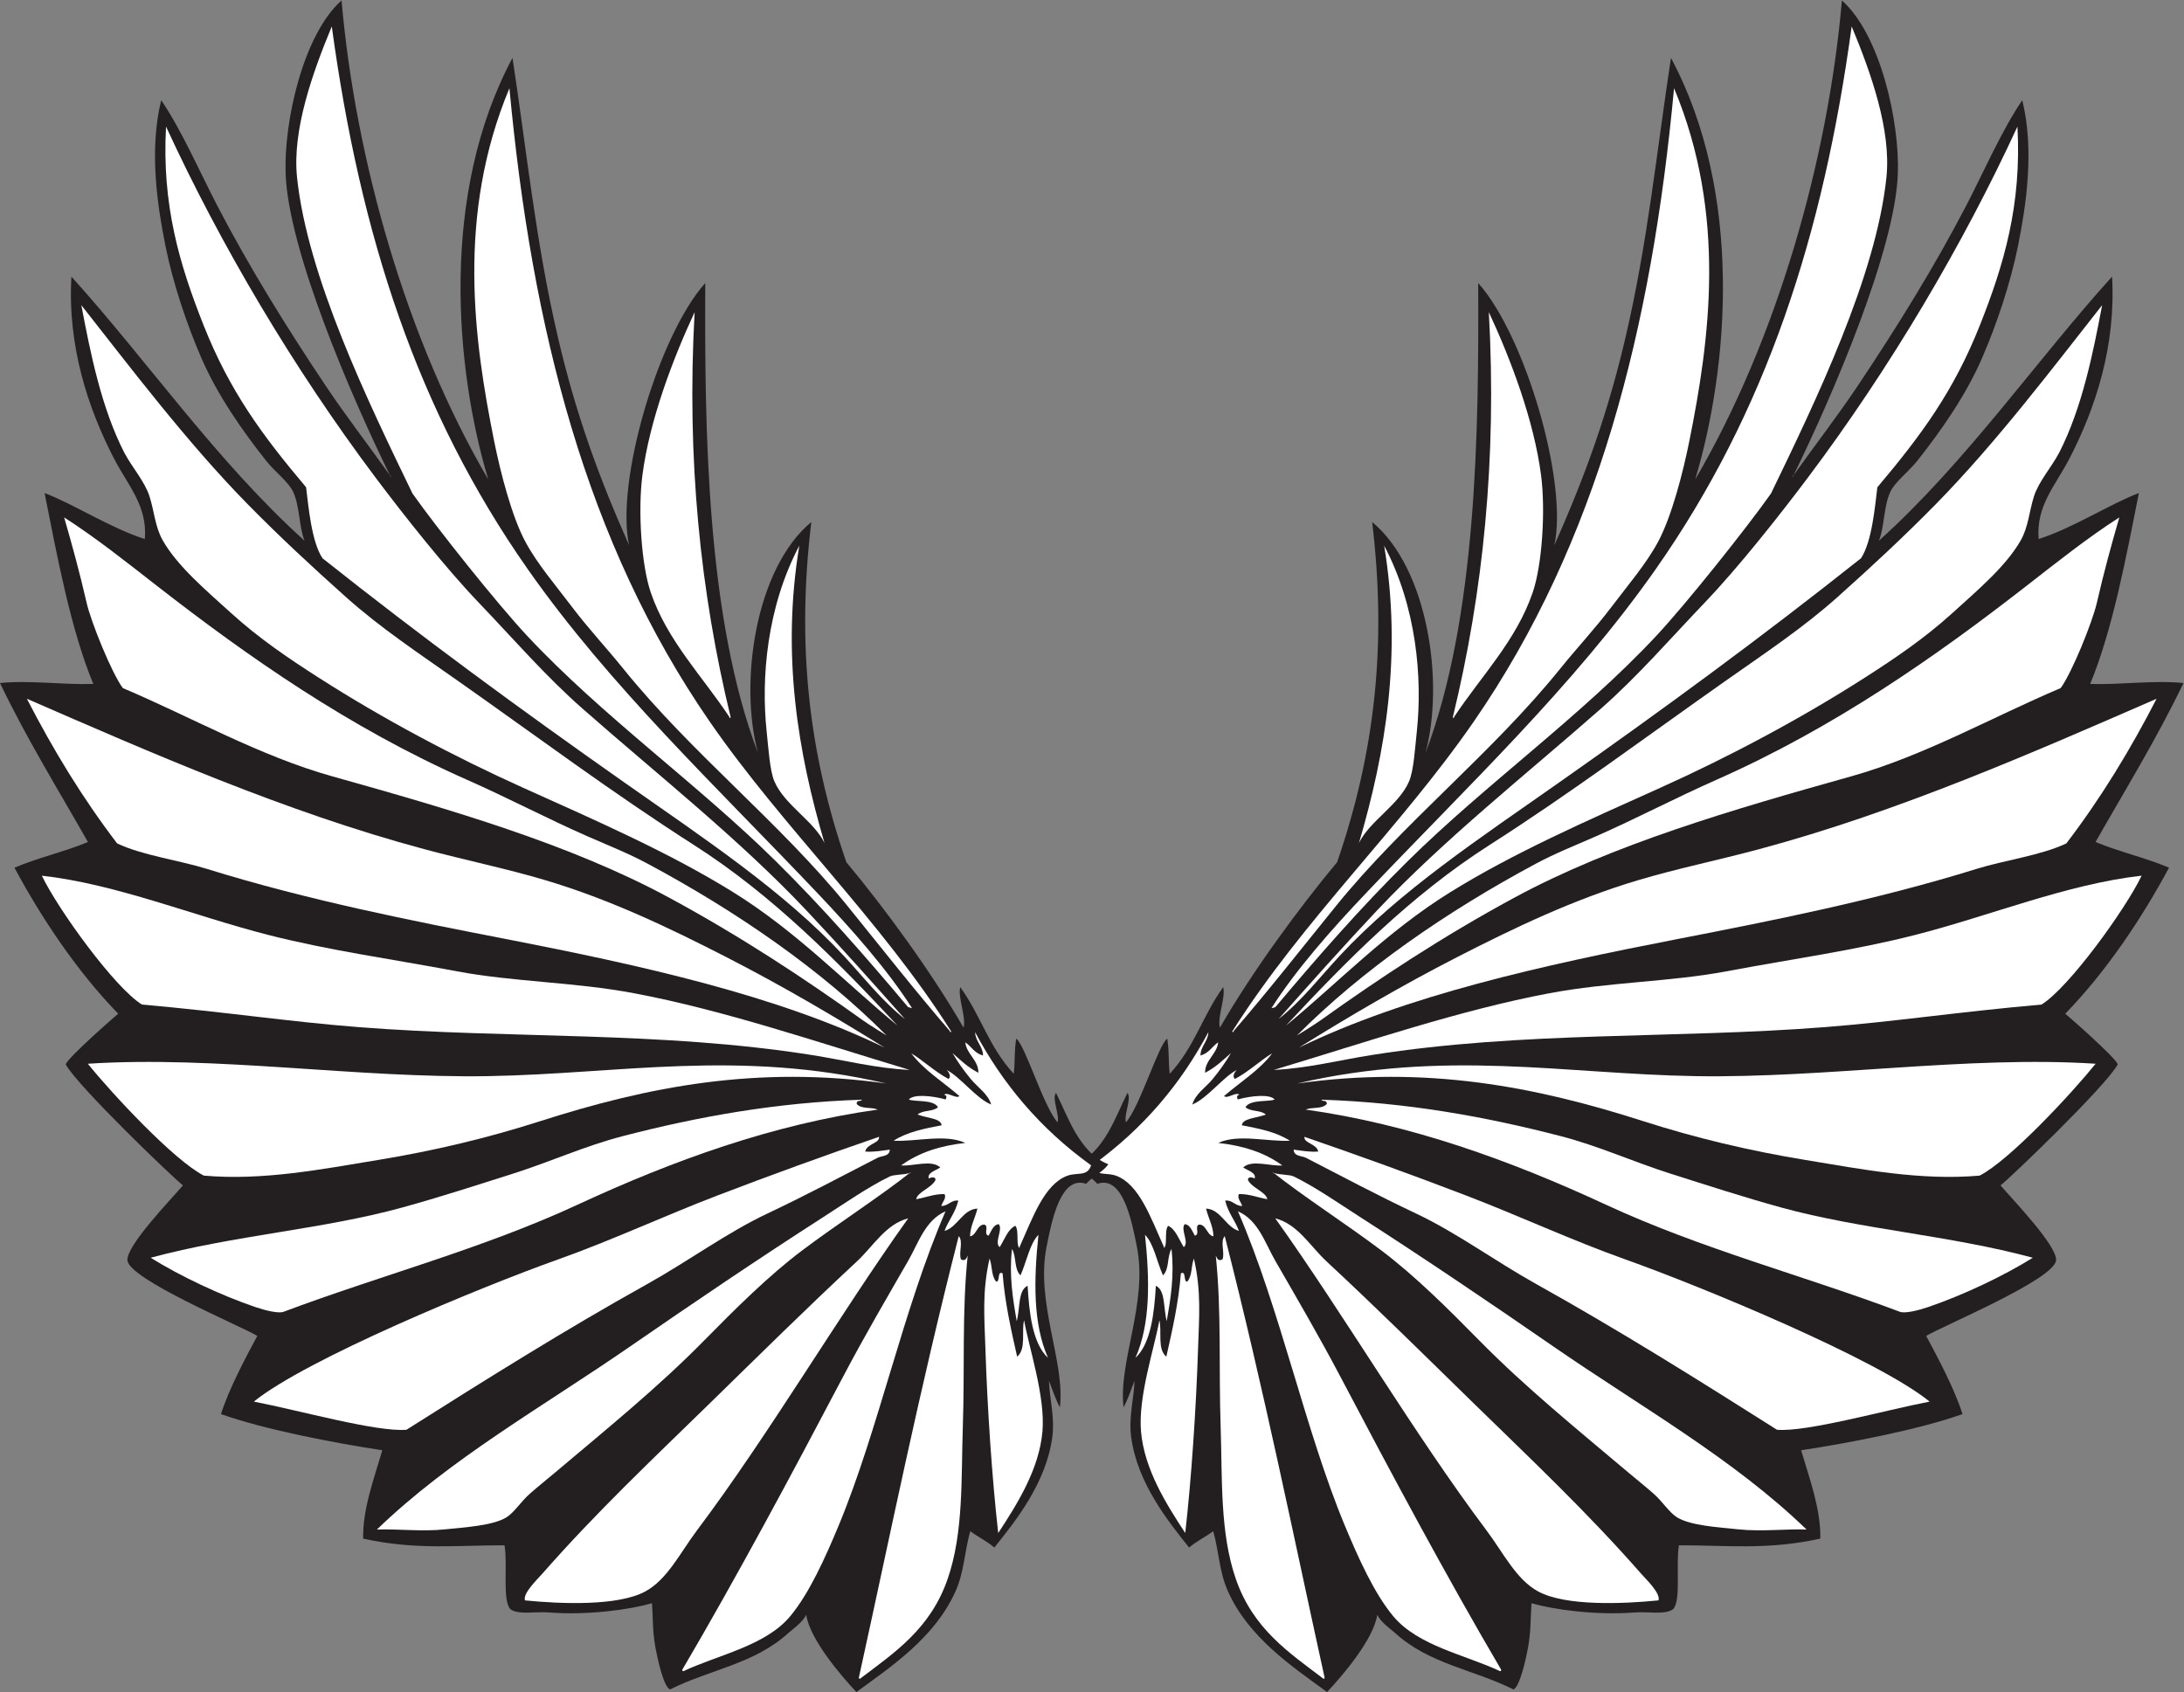 <?xml version="1.0" encoding="UTF-8" standalone="no"?>
<svg
   xmlns:dc="http://purl.org/dc/elements/1.1/"
   xmlns:cc="http://creativecommons.org/ns#"
   xmlns:rdf="http://www.w3.org/1999/02/22-rdf-syntax-ns#"
   xmlns:svg="http://www.w3.org/2000/svg"
   xmlns="http://www.w3.org/2000/svg"
   viewBox="0 0 809.973 627.573"
   height="627.573"
   width="809.973"
   xml:space="preserve"
   id="svg2"
   version="1.1"><rect x="0" y="0" width="809.973" height="627.573" fill="#808080" stroke="none"/><defs
     id="defs6" /><g
     transform="matrix(1.333,0,0,-1.333,0,627.573)"
     id="g10"><g
       transform="scale(0.1)"
       id="g12"><path
         id="path14"
         style="fill:#231f20;fill-opacity:1;fill-rule:evenodd;stroke:none"
         d="m 4987.13,3379.6 c 113.71,231.22 285.43,633.76 293.03,844.81 5.21,144.54 -48.32,386.78 -155.59,482.35 -38.59,-444.39 -181.76,-946.48 -408.09,-1332.63 92.84,310.41 134.63,795.03 -67.52,1172.7 -40.19,-263.85 -64.31,-510.34 -125.82,-774.95 -49.88,-214.66 -113.41,-389.4 -198.57,-580.97 38.56,176.63 -82.01,584.75 -211.91,729.49 1.89,-410.73 -3.54,-931.06 -146.59,-1307.34 52.97,196.62 6.98,513.51 -148.47,642.45 40.88,-339.81 8.57,-638.84 -97.44,-946.51 -106.18,-127.24 -236.8,-305.39 -326.12,-460.46 -7.85,29.64 16.47,83.49 9.2,112.87 -58.1,-80.49 -78.57,-164.93 -148.9,-241.37 -4.28,40.84 -0.71,56.11 -6.7,97.93 -23.69,-14.32 -75.92,-188.93 -115.04,-232.7 -6.39,21.59 16.68,66.04 4.2,81.72 -31.31,-60.7 -63.91,-166.95 -145.69,-198.53 17.4,-23.71 43.22,-32.87 61.9,-54.4 71.54,24.83 96.31,-105.54 110.13,-175.56 30.88,-156.47 -52.46,-320.141 -37.12,-446.332 11.54,21.328 20.03,46.543 30.44,73.848 -1.36,-47.266 -16.69,-101.407 -9.37,-156.309 17.17,-128.691 103.03,-234.766 161.33,-307.754 21.52,18.672 43.42,28.067 66.99,45.547 16.37,-57.715 16.47,-111.953 40.68,-166.543 C 3473.2,152.227 3595.06,70.606 3692.17,0 c 42.97,45.449 129.74,147.168 139.61,214.883 9.61,-20.078 35.29,-38.418 48.88,-50 95.39,-87.305 219.07,-102.11 330.16,-157.754 18.2,7.539 35.86,91.035 40.18,115 8.86,49.453 6.64,76.66 9.9,124.922 61.07,-17.676 178.42,-34.102 286.87,-25.684 38.15,2.969 86.47,-7.617 107.8,9.785 22.07,26.582 6.31,122.93 15.64,177.09 127.77,0.43 246.93,-14.023 393.3,18.633 1.41,81.895 -29.28,163.828 -53.38,245.781 133.5,20.235 327.44,57.442 448.93,100.625 -22.03,69.688 -67.56,155.215 -101.04,217.559 45.32,27.54 360.2,158.55 361.43,211.23 0.98,42.19 -121.23,168.44 -154.65,207.62 24.1,17.89 292.56,275.25 326.13,336.44 -2.28,16.14 -140.89,137.52 -145.97,141.16 114.8,118.26 213,265.52 288.69,406.36 -65.76,27.95 -138.36,44.06 -204.47,71.41 85.17,149.88 169.88,286.48 244.66,442.35 -81.15,8.48 -175.13,-5.28 -259.59,-2.52 62.72,151.45 100.22,353.47 135.55,531.11 -77.69,-28.83 -184.75,-98.14 -278.87,-127.84 -7.67,92.58 46.78,148.61 85.84,224.14 72.46,140 129.5,313.35 118.4,505.93 -209.24,-231.12 -404.74,-515.13 -648.61,-734.77 15.45,38.56 12.91,93.8 30.99,134.5 12.88,28.94 51.06,56.74 75.24,87.2 67.3,84.79 135.74,183.29 180,284.85 40.92,93.83 79.96,209.92 100.98,314.94 21.62,108.11 46.17,264.75 11.56,404.21 -56.33,-82.46 -110.29,-205.6 -155.74,-292.99 -89.34,-171.82 -193.42,-339.46 -302.91,-503.13 -55.61,-83.08 -117.21,-162.54 -175.16,-244.11 -2.85,-2.51 -5.72,-5 -5.39,-9.33 v 0" /><path
         id="path16"
         style="fill:#ffffff;fill-opacity:1;fill-rule:evenodd;stroke:none"
         d="m 4173.54,57.988 c 3.3,0.176 3.08,2.383 2.67,4.668 C 4025.47,319.199 3871.86,606.25 3729.16,877.5 c -59,112.168 -119.55,215.39 -180.98,322.21 -28.55,49.63 -47.48,113.22 -103.96,137.77 118.01,-272.54 186.7,-608.476 297.46,-874.648 37.68,-90.547 81.99,-188.75 134.51,-251.836 68.95,-82.793 200.02,-107.226 297.35,-153.008 v 0" /><path
         id="path18"
         style="fill:#ffffff;fill-opacity:1;fill-rule:evenodd;stroke:none"
         d="m 3548.03,1317.97 c 191.76,-268.56 386.38,-600.099 587.48,-867.911 47.34,-63.028 82.67,-137.129 144.24,-170.352 76.21,-41.133 234.37,-34.727 334.49,-24.746 6.66,19.57 -34.92,59.062 -47.95,73.906 -150.7,171.875 -306.62,318.555 -466.29,474.492 -139.12,135.879 -269.86,265.211 -409.51,395.041 -45.53,42.34 -79.75,103.44 -142.46,119.57 v 0" /><path
         id="path20"
         style="fill:#ffffff;fill-opacity:1;fill-rule:evenodd;stroke:none"
         d="m 3682.32,36.797 c 3.31,0.176 3.09,2.363 2.68,4.668 -88.2,401.465 -166.8,793.262 -277.5,1227.015 -13.61,-14.94 0.92,-46.14 -6.31,-64.77 -11.66,-5.84 -15.1,2.56 -18.65,10.76 16.23,-158.47 7.97,-310.583 13.57,-477.478 4.79,-142.422 -2.44,-293.515 42.23,-422.48 48.42,-139.883 149.04,-205.606 243.98,-277.715 v 0" /><path
         id="path22"
         style="fill:#ffffff;fill-opacity:1;fill-rule:evenodd;stroke:none"
         d="m 5368.57,808.066 c -145.27,118.106 -633.69,319.924 -847.5,395.994 -149.41,53.17 -293.63,120.57 -441.87,177.37 -150.33,57.59 -300.47,111.99 -449.96,163.37 -2.17,-18.28 32.97,-18.2 38.55,-40.93 -24.94,-1.92 -46.23,2.5 -68.45,5.31 0.25,-19.2 22.61,-16.86 33.65,-22.54 97.87,-50.39 200.7,-105.18 305.66,-154.71 114.9,-54.22 219.71,-132.32 336.9,-197.61 226.64,-126.25 449,-265.629 668.38,-404.554 82.18,-7.032 298.12,53.847 424.64,78.3 v 0" /><path
         id="path24"
         style="fill:#ffffff;fill-opacity:1;fill-rule:evenodd;stroke:none"
         d="m 3297.58,442.422 c 17.11,149.844 30.43,349.57 35.7,514.355 2.77,86.563 9.4,156.893 -11.58,249.273 -8.03,-20.25 -4.2,-47.34 -18.34,-64.06 -11.6,-2.17 -2.36,31.84 -17.93,22.8 -6.35,-81.35 -23.5,-156.47 -40.47,-231.685 -25.8,21.368 -11.72,70.135 -19.26,101.325 -14.1,-78.278 -59.59,-212.828 -51.15,-309.469 9.24,-105.566 70.47,-202.344 123.03,-282.539 v 0" /><path
         id="path26"
         style="fill:#ffffff;fill-opacity:1;fill-rule:evenodd;stroke:none"
         d="m 5655.66,1208.36 c -232.87,62.91 -477.52,78.53 -699.96,139.77 -102.93,28.32 -207.57,62.26 -309.27,94.58 -102.66,32.62 -198.79,76.68 -303.91,103.93 -210.9,54.65 -427.93,93.71 -666.06,101.52 3.4,-6.7 15.04,0.9 14.99,-11.77 -13.19,-15.43 -39.77,-7.97 -58.87,-15.76 291.93,-41 569.37,-141.31 836.05,-265 264.2,-122.52 550.47,-197.31 817.19,-297.64 14.06,-5.28 50.08,3.4 79.26,13.34 96.15,32.81 209.28,86.21 290.58,137.03 v 0" /><path
         id="path28"
         style="fill:#ffffff;fill-opacity:1;fill-rule:evenodd;stroke:none"
         d="m 5830.47,1748.14 c -357.07,23.11 -750.43,-40.68 -1114.69,-34.45 -362.95,6.19 -695.43,75.27 -1106.6,-20.47 360.37,50.76 664.02,-9.06 962.71,-104.84 144.2,-46.25 292.45,-81.86 450.88,-107.93 156.53,-25.74 320.55,-58.05 484.91,-43.57 82.87,42.26 254.49,226.6 322.79,311.26 v 0" /><path
         id="path30"
         style="fill:#ffffff;fill-opacity:1;fill-rule:evenodd;stroke:none"
         d="m 5958.42,2271.43 c -208.01,-23.4 -422.81,-112.02 -630.16,-164.91 -171.05,-43.63 -340.62,-66.52 -524.98,-101.23 -157.44,-29.63 -325.55,-29.55 -492.4,-60.95 -249.57,-46.98 -505.37,-134.73 -767.01,-213.4 93.14,4.29 182.34,27.22 272.79,41.54 422.3,66.82 841.5,44.79 1260.88,77.58 193.59,15.12 365.08,41.76 602.32,62.79 74.91,45.78 232.82,263.17 278.56,358.58 v 0" /><path
         id="path32"
         style="fill:#ffffff;fill-opacity:1;fill-rule:evenodd;stroke:none"
         d="m 3557.19,1872.54 c 64.1,50.39 114.31,115.92 169.82,175.64 169.2,181.98 387.68,325.72 611.88,483.37 290.43,204.22 562.18,403.48 838.67,623.02 30.57,46.02 38.83,142.67 45.64,197.59 123.19,146.06 212.68,267.88 285.34,451.09 66.83,168.51 116.38,334.58 104.35,552.45 -151.66,-329.02 -353.71,-671.3 -583.01,-976.7 -80.9,-107.75 -194.49,-251.23 -288.2,-349.11 -94.57,-98.81 -184.36,-202.88 -287.95,-294.05 -208.67,-183.62 -435.72,-362.98 -622.58,-561.17 -94,-99.73 -183.75,-200.59 -273.96,-302.13 v 0" /><path
         id="path34"
         style="fill:#ffffff;fill-opacity:1;fill-rule:evenodd;stroke:none"
         d="m 3537.29,1902.68 c 3.67,0.99 7.34,1.97 11.03,2.96 116.29,138.31 236.09,275.75 368.3,406.29 218.05,215.31 482.07,402.7 691.68,627.01 84.3,90.21 250.96,299.63 318.95,395.87 124.06,256.34 292.63,604.74 321.19,879.86 13.65,131.47 -43.19,290.89 -96.7,419.71 -78.87,-579.34 -237.31,-1071.08 -545.61,-1510.67 -228.4,-325.66 -523.94,-603.56 -807.18,-902.46 -95.4,-100.68 -193.03,-211.07 -261.66,-318.57 v 0" /><path
         id="path36"
         style="fill:#ffffff;fill-opacity:1;fill-rule:evenodd;stroke:none"
         d="m 3780.88,2362.31 c 29.41,61.08 111.48,106.11 139.39,171.44 12.8,29.88 16.47,90.58 21.68,139.89 15.55,147.18 -0.29,344.66 -90.91,515.91 50.05,-302.95 3.96,-575.19 -70.16,-827.24 v 0" /><path
         id="path38"
         style="fill:#ffffff;fill-opacity:1;fill-rule:evenodd;stroke:none"
         d="m 5026.21,452.109 c -203.48,197.071 -462.56,342.344 -704.33,509.278 -174.81,120.723 -355.96,243.413 -538.29,360.543 -59.86,38.46 -123.69,83.03 -183.92,112.41 -11.72,5.72 -36.8,4.39 -53.75,9.27 -2.95,-1.52 -3.85,0.49 -4.65,2.68 82.64,-65.92 206.58,-145.68 303.05,-218.5 92.65,-69.96 184.29,-161.13 272.16,-250.446 127.25,-129.336 271.82,-246.68 413.64,-366.348 22.54,-19.004 47.4,-38.769 71.25,-59.785 23.28,-20.508 43.75,-52.715 64.84,-65.43 38.42,-23.144 115.94,-27.402 170.59,-33.164 63.98,-6.758 131.62,1.602 189.41,-0.508 v 0" /><path
         id="path40"
         style="fill:#ffffff;fill-opacity:1;fill-rule:evenodd;stroke:none"
         d="m 3159.1,929.824 c 43.44,40.235 52.54,127.246 56.68,200.526 27.09,-12.4 20.59,-61.78 30.29,-98.36 11.04,63.11 21.47,126.55 13.27,200.74 -13.11,-21.46 -5.1,-55.11 -23.71,-73.39 -16.8,37.36 -25.71,88.36 -49.95,112.81 13.13,-126.82 15.39,-247.35 -26.58,-342.326 v 0" /><path
         id="path42"
         style="fill:#ffffff;fill-opacity:1;fill-rule:evenodd;stroke:none"
         d="m 3235.29,1234.18 c 15.57,2.46 2.56,48.22 14.65,63.07 20.65,-9.11 29.94,-37.91 43.5,-59.32 16.31,12.34 -9.9,49.26 2.61,63.79 15,-0.98 20.4,-18.56 28.27,-31.86 15.23,3.64 -1.68,25.86 11.48,30.69 20.45,1.27 22.01,-30.14 40.29,-32.58 -1.11,29.3 -12.89,46.76 -20.7,77.24 41.27,-2.12 55.06,-51.85 91.6,-62.2 -11.4,30.54 -29.57,49.35 -38.38,84.35 20.12,2.56 28.32,-15.56 47.37,-14.9 -3.11,11.45 -15.12,21.64 -8.87,33.13 29.24,0.33 52.42,-9.77 78.79,-14.4 -3.87,20.33 -40.72,29.96 -53.56,52.7 -2.05,11.11 12.33,8.73 18.38,4.92 5.37,16.7 -21.83,23.07 -31.93,30.88 24.39,22.6 75.55,2.79 108.94,5.52 -50.31,36.76 -111.11,55.34 -178.45,62.62 55.68,25.82 136.27,3.01 199.47,6.12 -38.52,24.84 -86.23,33.78 -133.77,43.02 2.32,19.4 37.93,19.16 66.95,29.79 -15.07,13.38 -41.54,7.07 -56.72,20.29 11.74,22.6 67.11,14.61 80.96,21.68 -12.81,15.59 -64.39,10.55 -102.58,0.12 -3.22,7.05 -2.32,11.72 4.42,13.03 -8.05,9.41 -34.4,-12.92 -42.44,-3.5 45.47,39.06 99.82,72.99 133.82,118.67 -27.24,-15.39 -65.64,-51.25 -103.22,-71.03 -8.73,5.41 -1.7,19.25 5.12,25.03 -38.34,-19.45 -81.84,-79.06 -124.04,-96.32 8.28,29.33 37.57,47.77 56.11,70.23 19.47,23.59 36.8,47.79 51.44,72.95 -22.1,-19.37 -42.4,-39.8 -72.07,-54.82 -0.35,35.45 32.97,51.46 36.45,84.7 -17.4,-11.72 -24.3,-29.51 -49.28,-36.85 0.1,25.86 21.17,39.61 22.01,65.04 -75.7,-141.88 -179.55,-267.48 -322.71,-370.41 10.46,-32.76 38.79,-18.46 67.03,-29.36 62.91,-24.32 94.14,-113.08 131.76,-197.36 1.5,-2.95 -0.51,-3.87 -2.7,-4.67 v 0" /><path
         id="path44"
         style="fill:#ffffff;fill-opacity:1;fill-rule:evenodd;stroke:none"
         d="M 6000.04,2763.7 C 5658.48,2615.05 5281.13,2448.82 4893.65,2345 c -116.33,-31.17 -227.26,-53.75 -335.82,-86.04 -180.53,-53.71 -346.74,-133.69 -502.73,-213.59 -156.9,-80.35 -303.97,-166.99 -441.14,-252.28 299.05,145.04 673.54,228.3 1054.75,302.34 256.33,49.78 550.14,107.64 831.08,195.08 76.44,23.79 180,37.56 249.21,70.72 96.45,126.32 178.3,261.06 251.04,402.47 v 0" /><path
         id="path46"
         style="fill:#ffffff;fill-opacity:1;fill-rule:evenodd;stroke:none"
         d="m 5896.37,3268.3 c -88.69,-56.84 -173.13,-124.26 -260.12,-191.94 -249.12,-193.83 -531.86,-392.75 -861.35,-538.4 -113.69,-50.26 -222.52,-107.69 -332.77,-156.21 -58.79,-25.87 -114.63,-47.77 -168.73,-76.77 -249.32,-133.61 -483.63,-295.64 -664.63,-477.79 -9.24,-6.06 47.91,29.29 63.98,40.82 164.4,117.63 339.96,233.69 539.42,341.72 275.17,149 609.18,245.91 938.63,338.24 201.43,56.46 389.81,163.7 582.44,245.53 31.19,42.51 88.15,183.05 100.61,237.21 19.33,84.2 40,159.88 62.52,237.59 v 0" /><path
         id="path48"
         style="fill:#ffffff;fill-opacity:1;fill-rule:evenodd;stroke:none"
         d="m 3577.81,1854.39 c 143.36,117.7 279.9,261.06 456.7,370.82 177.17,110 378.22,197.87 584.61,290.73 192.05,86.41 391.25,192.51 568.65,306.17 84.71,54.27 166.14,109.3 243.69,179.65 70.98,64.38 149.13,130.38 190.12,201.73 21.88,38.06 23.89,81.38 37.33,123.44 13.34,41.76 47.79,79.5 70.02,121.3 64.18,125.04 94.78,279.54 119.62,410.63 C 5718.52,3693.9 5555.8,3478.05 5385.7,3305 c -88.22,-89.77 -178.22,-173.41 -273.77,-258.72 -95.29,-85.08 -200.05,-154.7 -312.09,-233.47 -215.5,-151.55 -432.52,-313.54 -654.82,-455.45 -221.78,-141.58 -400.9,-325.17 -567.21,-502.97 v 0" /><path
         id="path50"
         style="fill:#ffffff;fill-opacity:1;fill-rule:evenodd;stroke:none"
         d="m 3428.4,1838.03 c 1.83,-3.99 4.26,-1.06 3.69,0.97 96.17,111.41 188.93,229.67 285.2,348.52 187.73,231.82 432.75,423.37 623.69,660.07 46.58,57.76 98.24,112.95 143.08,172.43 44.36,58.83 95.74,118.42 129.08,180.49 38.36,71.42 69.65,194.51 86.78,279.59 56.58,281.08 105.14,629.3 -42.38,982.42 -62.09,-666.84 -212.62,-1263.29 -557.11,-1762.19 -205.04,-296.96 -475.08,-551.05 -672.03,-862.3 v 0" /><path
         id="path52"
         style="fill:#ffffff;fill-opacity:1;fill-rule:evenodd;stroke:none"
         d="m 4042.01,2712.28 c 1.84,-3.99 4.24,-1.05 3.69,0.99 75.26,113.6 173.07,212.47 218.69,346.48 26.16,76.75 35.92,227.16 23.19,325.64 -19.88,153.37 -85.06,324.72 -145.33,454 22.73,-408.12 -16.06,-780.71 -100.24,-1127.11 v 0" /><path
         id="path54"
         style="fill:#231f20;fill-opacity:1;fill-rule:evenodd;stroke:none"
         d="m 1087.71,3379.6 c -113.694,231.22 -285.413,633.76 -293.026,844.81 -5.215,144.54 48.324,386.78 155.586,482.35 38.609,-444.39 181.76,-946.48 408.08,-1332.63 -92.83,310.41 -134.62,795.03 67.53,1172.7 40.19,-263.85 64.32,-510.34 125.82,-774.95 49.89,-214.66 113.43,-389.4 198.57,-580.97 -38.56,176.63 82.02,584.75 211.91,729.49 -1.88,-410.73 3.54,-931.06 146.59,-1307.34 -52.97,196.62 -6.96,513.51 148.49,642.45 -40.9,-339.81 -8.58,-638.84 97.42,-946.51 106.19,-127.24 236.81,-305.39 326.12,-460.46 7.86,29.64 -16.46,83.49 -9.19,112.87 58.1,-80.49 78.57,-164.93 148.9,-241.37 4.28,40.84 0.7,56.11 6.69,97.93 23.69,-14.32 75.92,-188.93 115.05,-232.7 6.39,21.59 -16.68,66.04 -4.21,81.72 31.32,-60.7 63.92,-166.95 145.71,-198.53 -17.42,-23.71 -43.23,-32.87 -61.91,-54.4 -71.54,24.83 -96.32,-105.54 -110.14,-175.56 -30.88,-156.47 52.46,-320.141 37.12,-446.332 -11.53,21.328 -20.03,46.543 -30.44,73.848 1.38,-47.266 16.7,-101.407 9.37,-156.309 -17.16,-128.691 -103.03,-234.766 -161.32,-307.754 -21.53,18.672 -43.42,28.067 -66.99,45.547 -16.37,-57.715 -16.47,-111.953 -40.69,-166.543 C 2601.64,152.227 2479.79,70.606 2382.67,0 c -42.96,45.449 -129.73,147.168 -139.6,214.883 -9.61,-20.078 -35.29,-38.418 -48.89,-50 C 2098.79,77.578 1975.12,62.773 1864.02,7.129 c -18.2,7.539 -35.86,91.035 -40.16,115 -8.88,49.453 -6.65,76.66 -9.91,124.922 -61.07,-17.676 -178.42,-34.102 -286.88,-25.684 -38.15,2.969 -86.46,-7.617 -107.8,9.785 -22.07,26.582 -6.3,122.93 -15.64,177.09 -127.77,0.43 -246.93,-14.023 -393.3,18.633 -1.4,81.895 29.28,163.828 53.39,245.781 -133.501,20.235 -327.45,57.442 -448.931,100.625 22.031,69.688 67.566,155.215 101.027,217.559 -45.308,27.54 -360.187,158.55 -361.425,211.23 -0.985,42.19 121.238,168.44 154.656,207.62 -24.109,17.89 -292.555,275.25 -326.125,336.44 2.269,16.14 140.887,137.52 145.961,141.16 -114.805,118.26 -213.004,265.52 -288.688,406.36 65.766,27.95 138.364,44.06 204.473,71.41 C 159.488,2514.94 74.797,2651.54 0,2807.41 c 81.148,8.48 175.137,-5.28 259.594,-2.52 -62.719,151.45 -100.223,353.47 -135.539,531.11 77.687,-28.83 184.738,-98.14 278.867,-127.84 7.668,92.58 -46.777,148.61 -85.856,224.14 -72.453,140 -129.488,313.35 -118.406,505.93 209.254,-231.12 404.758,-515.13 648.625,-734.77 -15.445,38.56 -12.906,93.8 -31,134.5 -12.867,28.94 -51.051,56.74 -75.226,87.2 -67.305,84.79 -135.739,183.29 -180.008,284.85 -40.91,93.83 -79.953,209.92 -100.961,314.94 -21.633,108.11 -46.18,264.75 -11.57,404.21 56.328,-82.46 110.296,-205.6 155.738,-292.99 89.336,-171.82 193.41,-339.46 302.914,-503.13 55.598,-83.08 117.208,-162.54 175.148,-244.11 2.85,-2.51 5.72,-5 5.39,-9.33 v 0" /><path
         id="path56"
         style="fill:#ffffff;fill-opacity:1;fill-rule:evenodd;stroke:none"
         d="m 1901.32,57.988 c -3.31,0.176 -3.09,2.383 -2.69,4.668 150.75,256.543 304.36,543.594 447.06,814.844 59,112.168 119.54,215.39 180.98,322.21 28.54,49.63 47.47,113.22 103.96,137.77 -118.02,-272.54 -186.7,-608.476 -297.46,-874.648 -37.69,-90.547 -82,-188.75 -134.52,-251.836 C 2129.71,128.203 1998.64,103.77 1901.32,57.988 v 0" /><path
         id="path58"
         style="fill:#ffffff;fill-opacity:1;fill-rule:evenodd;stroke:none"
         d="M 2526.81,1317.97 C 2335.06,1049.41 2140.43,717.871 1939.33,450.059 1892,387.031 1856.66,312.93 1795.09,279.707 c -76.2,-41.133 -234.36,-34.727 -334.48,-24.746 -6.67,19.57 34.93,59.062 47.94,73.906 150.71,171.875 306.64,318.555 466.29,474.492 139.13,135.879 269.87,265.211 409.51,395.041 45.53,42.34 79.76,103.44 142.46,119.57 v 0" /><path
         id="path60"
         style="fill:#ffffff;fill-opacity:1;fill-rule:evenodd;stroke:none"
         d="m 2392.53,36.797 c -3.31,0.176 -3.09,2.363 -2.69,4.668 88.21,401.465 166.8,793.262 277.5,1227.015 13.62,-14.94 -0.91,-46.14 6.31,-64.77 11.66,-5.84 15.1,2.56 18.66,10.76 -16.24,-158.47 -7.97,-310.583 -13.58,-477.478 -4.77,-142.422 2.44,-293.515 -42.21,-422.48 C 2588.08,174.629 2487.46,108.906 2392.53,36.797 v 0" /><path
         id="path62"
         style="fill:#ffffff;fill-opacity:1;fill-rule:evenodd;stroke:none"
         d="m 706.273,808.066 c 145.266,118.106 633.697,319.924 847.497,395.994 149.42,53.17 293.63,120.57 441.88,177.37 150.33,57.59 300.46,111.99 449.96,163.37 2.17,-18.28 -32.97,-18.2 -38.57,-40.93 24.95,-1.92 46.24,2.5 68.47,5.31 -0.24,-19.2 -22.62,-16.86 -33.65,-22.54 -97.88,-50.39 -200.71,-105.18 -305.67,-154.71 -114.91,-54.22 -219.7,-132.32 -336.88,-197.61 -226.66,-126.25 -449.02,-265.629 -668.39,-404.554 -82.19,-7.032 -298.131,53.847 -424.647,78.3 v 0" /><path
         id="path64"
         style="fill:#ffffff;fill-opacity:1;fill-rule:evenodd;stroke:none"
         d="m 2777.27,442.422 c -17.12,149.844 -30.43,349.57 -35.7,514.355 -2.77,86.563 -9.41,156.893 11.58,249.273 8.01,-20.25 4.19,-47.34 18.33,-64.06 11.62,-2.17 2.36,31.84 17.94,22.8 6.34,-81.35 23.49,-156.47 40.46,-231.685 25.81,21.368 11.72,70.135 19.26,101.325 14.11,-78.278 59.6,-212.828 51.15,-309.469 -9.23,-105.566 -70.46,-202.344 -123.02,-282.539 v 0" /><path
         id="path66"
         style="fill:#ffffff;fill-opacity:1;fill-rule:evenodd;stroke:none"
         d="m 419.176,1208.36 c 232.875,62.91 477.535,78.53 699.964,139.77 102.93,28.32 207.57,62.26 309.28,94.58 102.64,32.62 198.79,76.68 303.9,103.93 210.9,54.65 427.95,93.71 666.06,101.52 -3.39,-6.7 -15.04,0.9 -14.98,-11.77 13.19,-15.43 39.76,-7.97 58.87,-15.76 -291.94,-41 -569.38,-141.31 -836.06,-265 -264.2,-122.52 -550.47,-197.31 -817.19,-297.64 -14.055,-5.28 -50.079,3.4 -79.247,13.34 -96.16,32.81 -209.277,86.21 -290.597,137.03 v 0" /><path
         id="path68"
         style="fill:#ffffff;fill-opacity:1;fill-rule:evenodd;stroke:none"
         d="m 244.387,1748.14 c 357.066,23.11 750.422,-40.68 1114.683,-34.45 362.95,6.19 695.42,75.27 1106.6,-20.47 -360.38,50.76 -664.03,-9.06 -962.72,-104.84 -144.2,-46.25 -292.43,-81.86 -450.88,-107.93 -156.511,-25.74 -320.543,-58.05 -484.914,-43.57 -82.847,42.26 -254.484,226.6 -322.769,311.26 v 0" /><path
         id="path70"
         style="fill:#ffffff;fill-opacity:1;fill-rule:evenodd;stroke:none"
         d="m 116.43,2271.43 c 207.996,-23.4 422.804,-112.02 630.164,-164.91 171.039,-43.63 340.616,-66.52 524.976,-101.23 157.43,-29.63 325.54,-29.55 492.39,-60.95 249.57,-46.98 505.39,-134.73 767.02,-213.4 -93.15,4.29 -182.34,27.22 -272.8,41.54 -422.3,66.82 -841.5,44.79 -1260.875,77.58 -193.582,15.12 -365.071,41.76 -602.317,62.79 -74.914,45.78 -232.808,263.17 -278.558,358.58 v 0" /><path
         id="path72"
         style="fill:#ffffff;fill-opacity:1;fill-rule:evenodd;stroke:none"
         d="m 2517.66,1872.54 c -64.11,50.39 -114.32,115.92 -169.83,175.64 -169.19,181.98 -387.66,325.72 -611.88,483.37 -290.43,204.22 -562.18,403.48 -838.669,623.02 -30.566,46.02 -38.824,142.67 -45.648,197.59 -123.18,146.06 -212.656,267.88 -285.324,451.09 -66.836,168.51 -116.391,334.58 -104.356,552.45 151.656,-329.02 353.715,-671.3 583.007,-976.7 80.9,-107.75 194.5,-251.23 288.2,-349.11 94.58,-98.81 184.35,-202.88 287.96,-294.05 208.66,-183.62 435.72,-362.98 622.57,-561.17 94.01,-99.73 183.75,-200.59 273.97,-302.13 v 0" /><path
         id="path74"
         style="fill:#ffffff;fill-opacity:1;fill-rule:evenodd;stroke:none"
         d="m 2537.57,1902.68 c -3.68,0.99 -7.36,1.97 -11.04,2.96 -116.3,138.31 -236.1,275.75 -368.31,406.29 -218.05,215.31 -482.07,402.7 -691.68,627.01 -84.29,90.21 -250.96,299.63 -318.93,395.87 -124.07,256.34 -292.649,604.74 -321.204,879.86 -13.64,131.47 43.184,290.89 96.692,419.71 78.872,-579.34 237.312,-1071.08 545.612,-1510.67 228.4,-325.66 523.95,-603.56 807.18,-902.46 95.4,-100.68 193.04,-211.07 261.68,-318.57 v 0" /><path
         id="path76"
         style="fill:#ffffff;fill-opacity:1;fill-rule:evenodd;stroke:none"
         d="m 2293.97,2362.31 c -29.42,61.08 -111.49,106.11 -139.4,171.44 -12.78,29.88 -16.47,90.58 -21.68,139.89 -15.55,147.18 0.3,344.66 90.91,515.91 -50.05,-302.95 -3.94,-575.19 70.17,-827.24 v 0" /><path
         id="path78"
         style="fill:#ffffff;fill-opacity:1;fill-rule:evenodd;stroke:none"
         d="m 1048.63,452.109 c 203.49,197.071 462.57,342.344 704.34,509.278 174.81,120.723 355.95,243.413 538.28,360.543 59.87,38.46 123.69,83.03 183.93,112.41 11.72,5.72 36.79,4.39 53.74,9.27 2.95,-1.52 3.86,0.49 4.67,2.68 -82.65,-65.92 -206.59,-145.68 -303.05,-218.5 -92.67,-69.96 -184.31,-161.13 -272.18,-250.446 -127.24,-129.336 -271.83,-246.68 -413.64,-366.348 -22.53,-19.004 -47.39,-38.769 -71.24,-59.785 -23.28,-20.508 -43.75,-52.715 -64.85,-65.43 -38.41,-23.144 -115.93,-27.402 -170.57,-33.164 -63.99,-6.758 -131.63,1.602 -189.43,-0.508 v 0" /><path
         id="path80"
         style="fill:#ffffff;fill-opacity:1;fill-rule:evenodd;stroke:none"
         d="m 2915.75,929.824 c -43.45,40.235 -52.54,127.246 -56.69,200.526 -27.08,-12.4 -20.58,-61.78 -30.3,-98.36 -11.03,63.11 -21.45,126.55 -13.25,200.74 13.1,-21.46 5.09,-55.11 23.71,-73.39 16.8,37.36 25.7,88.36 49.95,112.81 -13.14,-126.82 -15.4,-247.35 26.58,-342.326 v 0" /><path
         id="path82"
         style="fill:#ffffff;fill-opacity:1;fill-rule:evenodd;stroke:none"
         d="m 2839.56,1234.18 c -15.58,2.46 -2.57,48.22 -14.65,63.07 -20.66,-9.11 -29.95,-37.91 -43.5,-59.32 -16.31,12.34 9.9,49.26 -2.62,63.79 -14.99,-0.98 -20.39,-18.56 -28.26,-31.86 -15.24,3.64 1.69,25.86 -11.49,30.69 -20.43,1.27 -22,-30.14 -40.29,-32.58 1.12,29.3 12.9,46.76 20.71,77.24 -41.27,-2.12 -55.07,-51.85 -91.6,-62.2 11.39,30.54 29.56,49.35 38.38,84.35 -20.13,2.56 -28.33,-15.56 -47.38,-14.9 3.11,11.45 15.13,21.64 8.87,33.13 -29.22,0.33 -52.42,-9.77 -78.77,-14.4 3.86,20.33 40.72,29.96 53.55,52.7 2.04,11.11 -12.32,8.73 -18.39,4.92 -5.37,16.7 21.83,23.07 31.93,30.88 -24.39,22.6 -75.55,2.79 -108.94,5.52 50.32,36.76 111.12,55.34 178.46,62.62 -55.68,25.82 -136.28,3.01 -199.48,6.12 38.53,24.84 86.24,33.78 133.78,43.02 -2.33,19.4 -37.93,19.16 -66.95,29.79 15.07,13.38 41.53,7.07 56.71,20.29 -11.74,22.6 -67.11,14.61 -80.95,21.68 12.81,15.59 64.38,10.55 102.57,0.12 3.22,7.05 2.32,11.72 -4.41,13.03 8.04,9.41 34.4,-12.92 42.44,-3.5 -45.47,39.06 -99.82,72.99 -133.83,118.67 27.25,-15.39 65.64,-51.25 103.22,-71.03 8.73,5.41 1.7,19.25 -5.12,25.03 38.35,-19.45 81.84,-79.06 124.04,-96.32 -8.28,29.33 -37.57,47.77 -56.11,70.23 -19.46,23.59 -36.78,47.79 -51.43,72.95 22.11,-19.37 42.4,-39.8 72.06,-54.82 0.35,35.45 -32.97,51.46 -36.45,84.7 17.41,-11.72 24.31,-29.51 49.28,-36.85 -0.08,25.86 -21.17,39.61 -22.01,65.04 75.71,-141.88 179.55,-267.48 322.71,-370.41 -10.45,-32.76 -38.79,-18.46 -67.02,-29.36 -62.92,-24.32 -94.16,-113.08 -131.76,-197.36 -1.51,-2.95 0.51,-3.87 2.7,-4.67 v 0" /><path
         id="path84"
         style="fill:#ffffff;fill-opacity:1;fill-rule:evenodd;stroke:none"
         d="M 74.812,2763.7 C 416.367,2615.05 793.711,2448.82 1181.19,2345 c 116.33,-31.17 227.27,-53.75 335.81,-86.04 180.54,-53.71 346.76,-133.69 502.76,-213.59 156.88,-80.35 303.95,-166.99 441.12,-252.28 -299.04,145.04 -673.53,228.3 -1054.74,302.34 -256.33,49.78 -550.132,107.64 -831.085,195.08 -76.442,23.79 -179.996,37.56 -249.215,70.72 -96.449,126.32 -178.305,261.06 -251.028,402.47 v 0" /><path
         id="path86"
         style="fill:#ffffff;fill-opacity:1;fill-rule:evenodd;stroke:none"
         d="m 178.477,3268.3 c 88.695,-56.84 173.121,-124.26 260.109,-191.94 249.141,-193.83 531.867,-392.75 861.354,-538.4 113.7,-50.26 222.52,-107.69 332.77,-156.21 58.79,-25.87 114.63,-47.77 168.73,-76.77 249.33,-133.61 483.64,-295.64 664.64,-477.79 9.24,-6.06 -47.9,29.29 -64,40.82 -164.38,117.63 -339.95,233.69 -539.41,341.72 -275.17,149 -609.16,245.91 -938.631,338.24 -201.418,56.46 -389.805,163.7 -582.43,245.53 -31.195,42.51 -88.156,183.05 -100.601,237.21 -19.352,84.2 -40.012,159.88 -62.531,237.59 v 0" /><path
         id="path88"
         style="fill:#ffffff;fill-opacity:1;fill-rule:evenodd;stroke:none"
         d="m 2497.03,1854.39 c -143.36,117.7 -279.9,261.06 -456.69,370.82 -177.18,110 -378.22,197.87 -584.62,290.73 -192.05,86.41 -391.24,192.51 -568.654,306.17 -84.707,54.27 -166.125,109.3 -243.683,179.65 -70.977,64.38 -149.129,130.38 -190.125,201.73 -21.871,38.06 -23.887,81.38 -37.317,123.44 -13.336,41.76 -47.8,79.5 -70.035,121.3 -64.176,125.04 -94.773,279.54 -119.613,410.63 130.035,-164.96 292.762,-380.81 462.844,-553.86 88.23,-89.77 178.234,-173.41 273.777,-258.72 95.286,-85.08 200.056,-154.7 312.086,-233.47 215.52,-151.55 432.53,-313.54 654.84,-455.45 221.77,-141.58 400.88,-325.17 567.19,-502.97 v 0" /><path
         id="path90"
         style="fill:#ffffff;fill-opacity:1;fill-rule:evenodd;stroke:none"
         d="m 2646.44,1838.03 c -1.82,-3.99 -4.24,-1.06 -3.69,0.97 -96.16,111.41 -188.93,229.67 -285.19,348.52 -187.72,231.82 -432.76,423.37 -623.69,660.07 -46.58,57.76 -98.24,112.95 -143.08,172.43 -44.36,58.83 -95.75,118.42 -129.1,180.49 -38.35,71.42 -69.64,194.51 -86.77,279.59 -56.58,281.08 -105.12,629.3 42.39,982.42 62.08,-666.84 212.62,-1263.29 557.1,-1762.19 205.04,-296.96 475.09,-551.05 672.03,-862.3 v 0" /><path
         id="path92"
         style="fill:#ffffff;fill-opacity:1;fill-rule:evenodd;stroke:none"
         d="m 2032.82,2712.28 c -1.81,-3.99 -4.23,-1.05 -3.68,0.99 -75.26,113.6 -173.06,212.47 -218.69,346.48 -26.15,76.75 -35.93,227.16 -23.18,325.64 19.87,153.37 85.05,324.72 145.32,454 -22.73,-408.12 16.07,-780.71 100.23,-1127.11 v 0" /></g></g></svg>